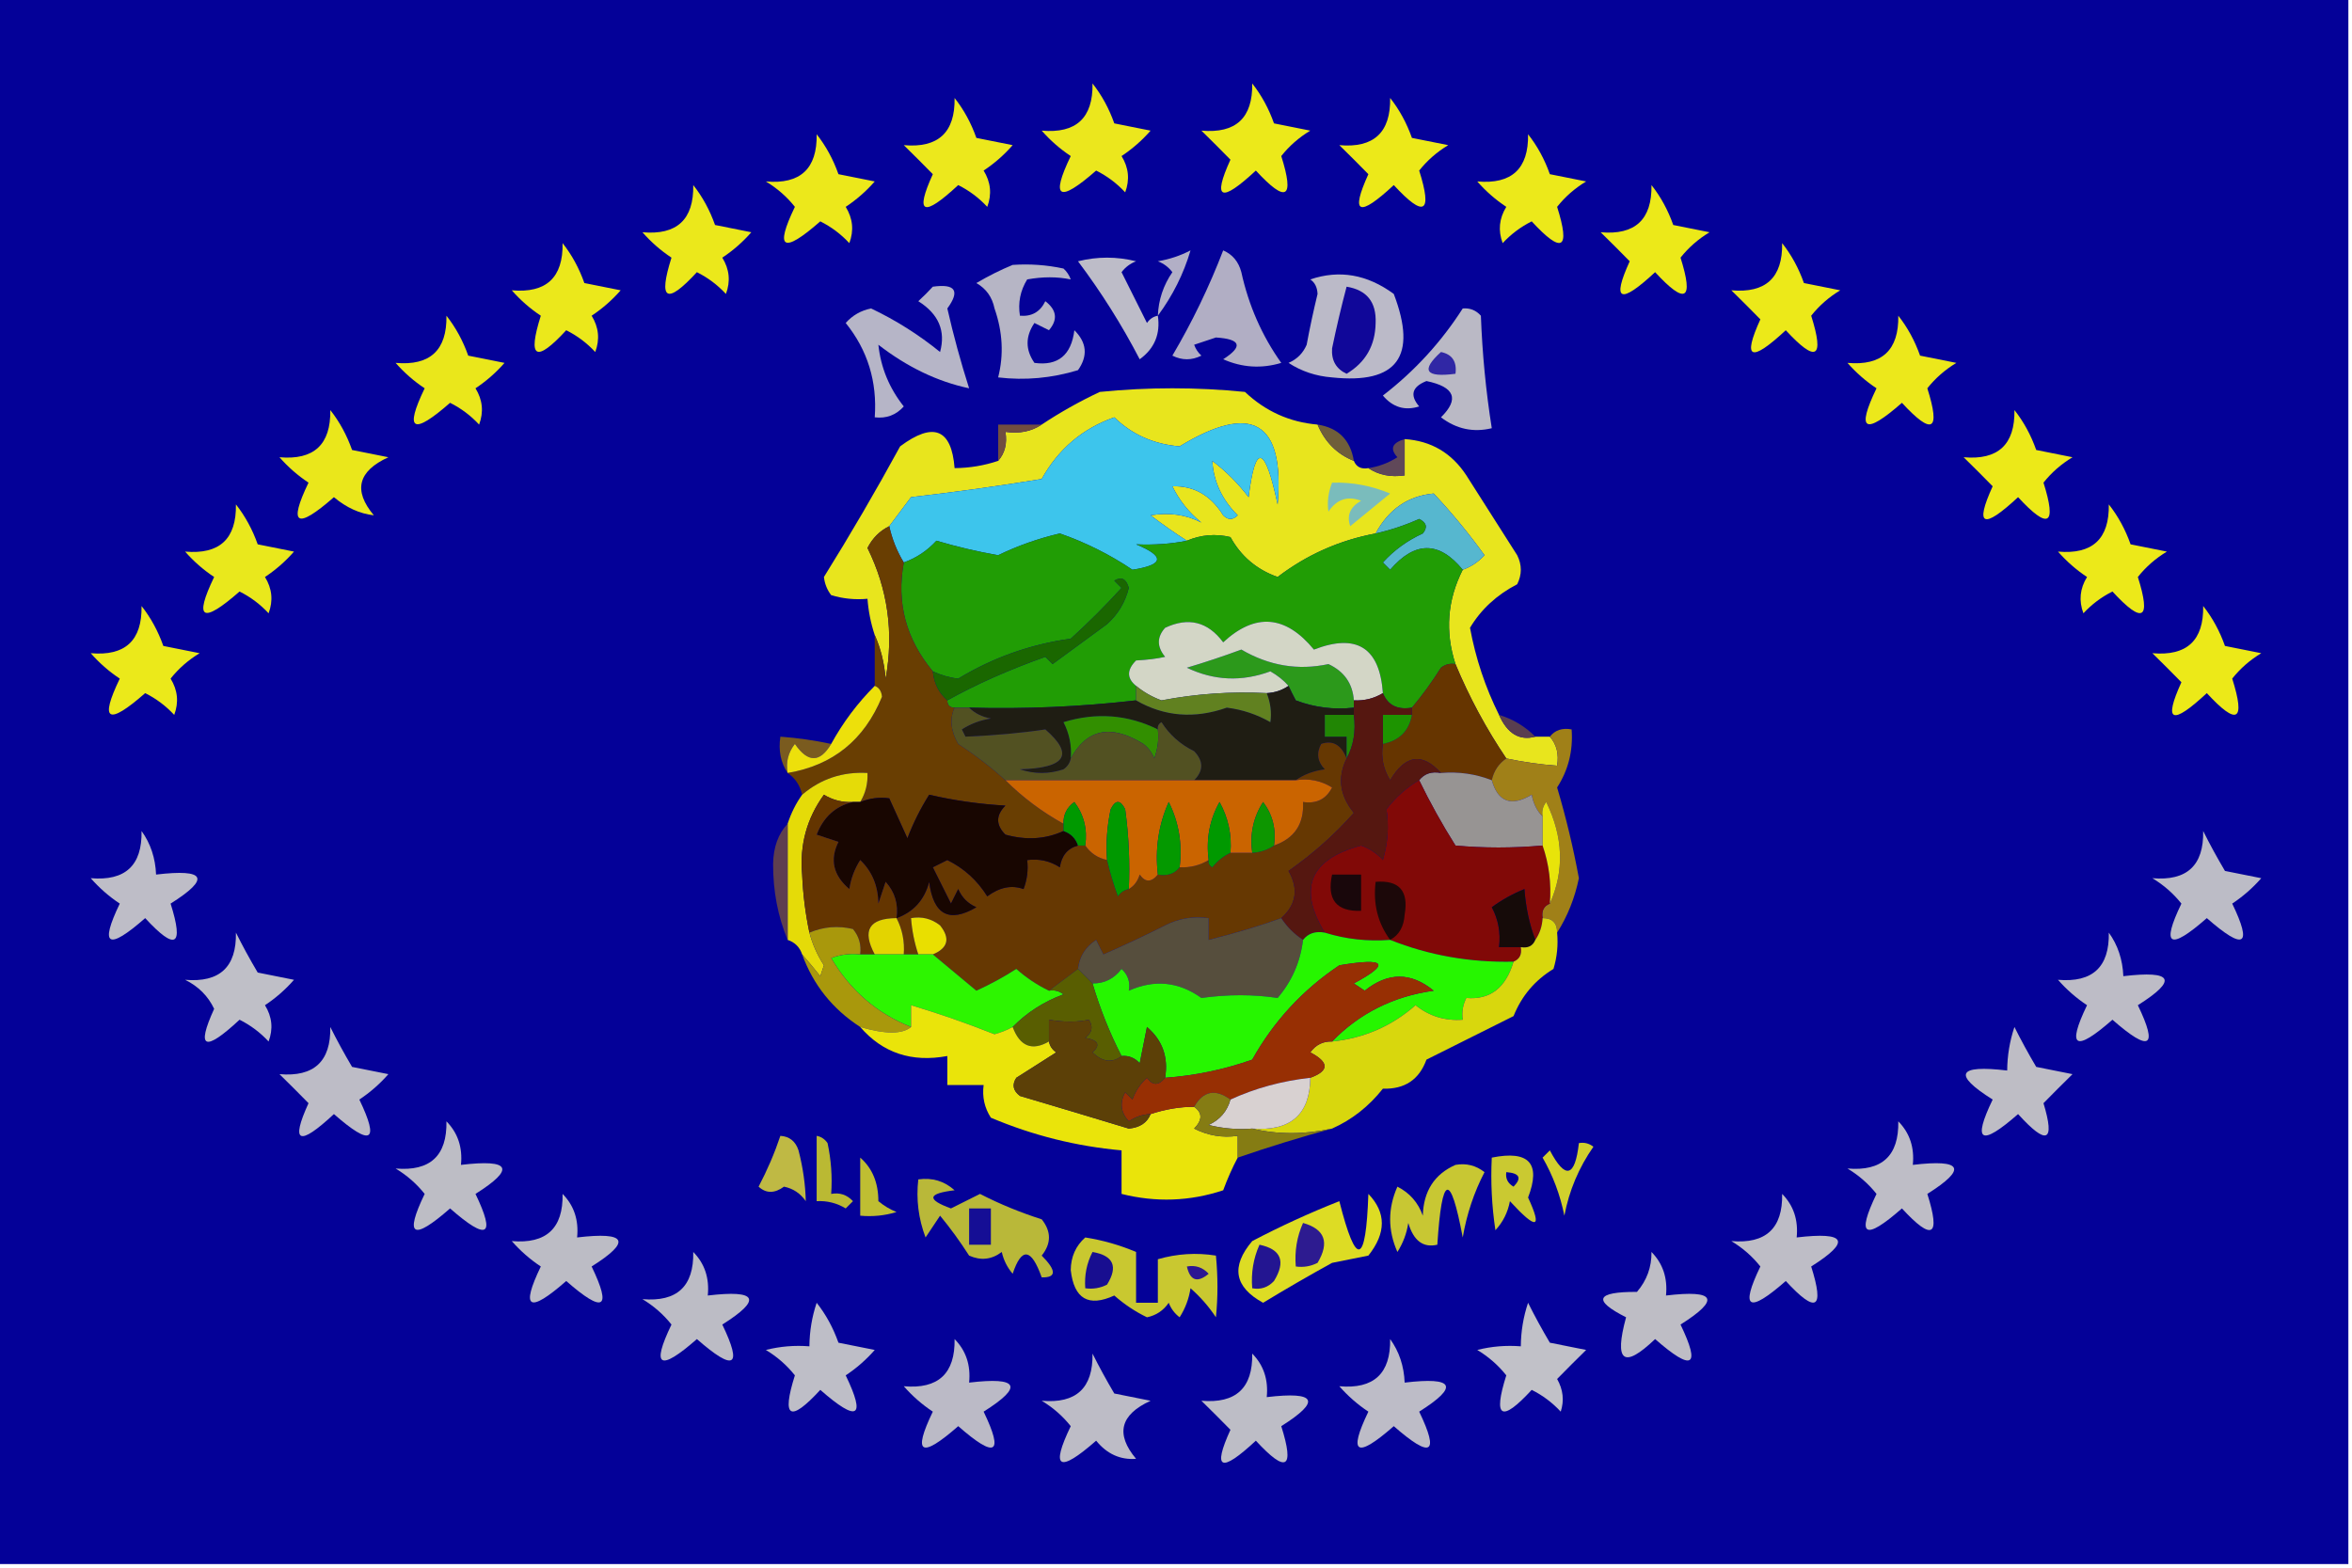 <?xml version="1.0" encoding="UTF-8"?>
<!DOCTYPE svg PUBLIC "-//W3C//DTD SVG 1.1//EN" "http://www.w3.org/Graphics/SVG/1.1/DTD/svg11.dtd">
<svg xmlns="http://www.w3.org/2000/svg" version="1.1" width="324px" height="216px" style="shape-rendering:geometricPrecision; text-rendering:geometricPrecision; image-rendering:optimizeQuality; fill-rule:evenodd; clip-rule:evenodd" xmlns:xlink="http://www.w3.org/1999/xlink">
<g><path style="opacity:1" fill="#040198" d="M -0.5,-0.5 C 107.5,-0.5 215.5,-0.5 323.5,-0.5C 323.5,71.5 323.5,143.5 323.5,215.5C 215.5,215.5 107.5,215.5 -0.5,215.5C -0.5,143.5 -0.5,71.5 -0.5,-0.5 Z"/></g>
<g><path style="opacity:1" fill="#ebe71d" d="M 150.5,11.5 C 151.771,13.109 152.771,14.942 153.5,17C 155.167,17.333 156.833,17.667 158.5,18C 157.315,19.353 155.981,20.52 154.5,21.5C 155.485,23.098 155.651,24.765 155,26.5C 153.846,25.257 152.512,24.257 151,23.5C 145.848,28.017 144.682,27.35 147.5,21.5C 146.019,20.52 144.685,19.353 143.5,18C 148.248,18.419 150.581,16.252 150.5,11.5 Z"/></g>
<g><path style="opacity:1" fill="#ece91a" d="M 172.5,11.5 C 173.771,13.109 174.771,14.942 175.5,17C 177.167,17.333 178.833,17.667 180.5,18C 178.939,18.941 177.605,20.108 176.5,21.5C 178.359,27.387 177.192,28.054 173,23.5C 168.16,28.002 166.994,27.502 169.5,22C 168.201,20.674 166.868,19.34 165.5,18C 170.248,18.419 172.581,16.252 172.5,11.5 Z"/></g>
<g><path style="opacity:1" fill="#ece81c" d="M 131.5,13.5 C 132.771,15.109 133.771,16.942 134.5,19C 136.167,19.333 137.833,19.667 139.5,20C 138.315,21.353 136.981,22.52 135.5,23.5C 136.485,25.098 136.651,26.765 136,28.5C 134.846,27.257 133.512,26.257 132,25.5C 127.16,30.002 125.994,29.502 128.5,24C 127.201,22.674 125.868,21.34 124.5,20C 129.248,20.419 131.581,18.252 131.5,13.5 Z"/></g>
<g><path style="opacity:1" fill="#ece919" d="M 191.5,13.5 C 192.771,15.109 193.771,16.942 194.5,19C 196.167,19.333 197.833,19.667 199.5,20C 197.939,20.941 196.605,22.108 195.5,23.5C 197.359,29.387 196.192,30.054 192,25.5C 187.16,30.002 185.994,29.502 188.5,24C 187.201,22.674 185.868,21.34 184.5,20C 189.248,20.419 191.581,18.252 191.5,13.5 Z"/></g>
<g><path style="opacity:1" fill="#ece81b" d="M 112.5,18.5 C 113.771,20.109 114.771,21.942 115.5,24C 117.167,24.333 118.833,24.667 120.5,25C 119.315,26.353 117.981,27.52 116.5,28.5C 117.485,30.098 117.651,31.765 117,33.5C 115.846,32.257 114.512,31.257 113,30.5C 107.848,35.017 106.682,34.35 109.5,28.5C 108.395,27.108 107.061,25.941 105.5,25C 110.248,25.419 112.581,23.252 112.5,18.5 Z"/></g>
<g><path style="opacity:1" fill="#ece91a" d="M 210.5,18.5 C 211.771,20.109 212.771,21.942 213.5,24C 215.167,24.333 216.833,24.667 218.5,25C 216.939,25.941 215.605,27.108 214.5,28.5C 216.359,34.387 215.192,35.054 211,30.5C 209.488,31.257 208.154,32.257 207,33.5C 206.349,31.765 206.515,30.098 207.5,28.5C 206.019,27.52 204.685,26.353 203.5,25C 208.248,25.419 210.581,23.252 210.5,18.5 Z"/></g>
<g><path style="opacity:1" fill="#ebe81b" d="M 95.5,25.5 C 96.771,27.109 97.771,28.942 98.5,31C 100.167,31.333 101.833,31.667 103.5,32C 102.315,33.353 100.981,34.52 99.5,35.5C 100.485,37.098 100.651,38.765 100,40.5C 98.846,39.257 97.512,38.257 96,37.5C 91.808,42.054 90.641,41.387 92.5,35.5C 91.019,34.52 89.685,33.353 88.5,32C 93.248,32.419 95.581,30.252 95.5,25.5 Z"/></g>
<g><path style="opacity:1" fill="#ece919" d="M 227.5,25.5 C 228.771,27.109 229.771,28.942 230.5,31C 232.167,31.333 233.833,31.667 235.5,32C 233.939,32.941 232.605,34.108 231.5,35.5C 233.359,41.387 232.192,42.054 228,37.5C 223.16,42.002 221.994,41.502 224.5,36C 223.201,34.674 221.868,33.34 220.5,32C 225.248,32.419 227.581,30.252 227.5,25.5 Z"/></g>
<g><path style="opacity:1" fill="#ebe81b" d="M 77.5,33.5 C 78.771,35.109 79.771,36.942 80.5,39C 82.167,39.333 83.833,39.667 85.5,40C 84.315,41.353 82.981,42.52 81.5,43.5C 82.485,45.098 82.651,46.765 82,48.5C 80.846,47.257 79.512,46.257 78,45.5C 73.808,50.054 72.641,49.387 74.5,43.5C 73.019,42.52 71.685,41.353 70.5,40C 75.248,40.419 77.581,38.252 77.5,33.5 Z"/></g>
<g><path style="opacity:1" fill="#ece919" d="M 245.5,33.5 C 246.771,35.109 247.771,36.942 248.5,39C 250.167,39.333 251.833,39.667 253.5,40C 251.939,40.941 250.605,42.108 249.5,43.5C 251.359,49.387 250.192,50.054 246,45.5C 241.16,50.002 239.994,49.502 242.5,44C 241.201,42.674 239.868,41.34 238.5,40C 243.248,40.419 245.581,38.252 245.5,33.5 Z"/></g>
<g><path style="opacity:1" fill="#bdbcc8" d="M 159.5,43.5 C 159.872,46.022 159.039,48.022 157,49.5C 154.532,44.752 151.699,40.252 148.5,36C 151.167,35.333 153.833,35.333 156.5,36C 155.692,36.308 155.025,36.808 154.5,37.5C 155.667,39.833 156.833,42.167 158,44.5C 158.383,43.944 158.883,43.611 159.5,43.5 Z"/></g>
<g><path style="opacity:1" fill="#b2afc6" d="M 159.5,43.5 C 159.586,41.323 160.253,39.323 161.5,37.5C 160.975,36.808 160.308,36.308 159.5,36C 161.101,35.727 162.601,35.227 164,34.5C 163.054,37.725 161.554,40.725 159.5,43.5 Z"/></g>
<g><path style="opacity:1" fill="#b1aec4" d="M 168.5,34.5 C 169.79,35.058 170.623,36.058 171,37.5C 172.014,42.108 173.848,46.274 176.5,50C 173.773,50.818 171.106,50.652 168.5,49.5C 171.276,47.721 170.943,46.721 167.5,46.5C 166.5,46.833 165.5,47.167 164.5,47.5C 164.709,48.086 165.043,48.586 165.5,49C 164.167,49.667 162.833,49.667 161.5,49C 164.229,44.374 166.563,39.541 168.5,34.5 Z"/></g>
<g><path style="opacity:1" fill="#b6b5c5" d="M 139.5,36.5 C 141.857,36.337 144.19,36.503 146.5,37C 146.957,37.414 147.291,37.914 147.5,38.5C 145.641,38.112 143.641,38.112 141.5,38.5C 140.548,40.045 140.215,41.712 140.5,43.5C 142.124,43.64 143.29,42.973 144,41.5C 145.578,42.711 145.745,44.045 144.5,45.5C 143.833,45.167 143.167,44.833 142.5,44.5C 141.24,46.353 141.24,48.186 142.5,50C 145.74,50.442 147.573,48.942 148,45.5C 149.718,47.202 149.885,49.035 148.5,51C 144.878,52.106 141.211,52.439 137.5,52C 138.293,48.889 138.126,45.723 137,42.5C 136.682,40.939 135.849,39.772 134.5,39C 136.175,38.015 137.842,37.181 139.5,36.5 Z"/></g>
<g><path style="opacity:1" fill="#bbbac8" d="M 180.5,38.5 C 184.506,37.14 188.34,37.807 192,40.5C 195.293,49.117 192.459,52.95 183.5,52C 181.285,51.83 179.285,51.163 177.5,50C 178.667,49.5 179.5,48.667 180,47.5C 180.436,45.153 180.936,42.819 181.5,40.5C 181.457,39.584 181.124,38.917 180.5,38.5 Z"/></g>
<g><path style="opacity:1" fill="#100799" d="M 185.5,39.5 C 188.286,39.956 189.619,41.623 189.5,44.5C 189.452,47.598 188.119,49.932 185.5,51.5C 184.054,50.829 183.388,49.662 183.5,48C 184.093,45.13 184.759,42.297 185.5,39.5 Z"/></g>
<g><path style="opacity:1" fill="#bab9c5" d="M 201.5,42.5 C 202.496,42.414 203.329,42.748 204,43.5C 204.193,48.75 204.693,53.917 205.5,59C 202.955,59.615 200.622,59.115 198.5,57.5C 201.063,54.974 200.397,53.307 196.5,52.5C 194.512,53.289 194.179,54.456 195.5,56C 193.536,56.624 191.869,56.124 190.5,54.5C 194.869,51.131 198.536,47.131 201.5,42.5 Z"/></g>
<g><path style="opacity:1" fill="#b6b5c7" d="M 128.5,39.5 C 131.613,39.065 132.279,40.065 130.5,42.5C 131.346,46.216 132.346,49.883 133.5,53.5C 129.153,52.583 124.986,50.583 121,47.5C 121.332,50.64 122.498,53.474 124.5,56C 123.437,57.188 122.103,57.688 120.5,57.5C 120.856,52.579 119.523,48.246 116.5,44.5C 117.438,43.447 118.605,42.78 120,42.5C 123.403,44.119 126.57,46.119 129.5,48.5C 130.297,45.59 129.297,43.257 126.5,41.5C 127.243,40.818 127.909,40.151 128.5,39.5 Z"/></g>
<g><path style="opacity:1" fill="#eae71b" d="M 61.5,43.5 C 62.771,45.109 63.771,46.942 64.5,49C 66.167,49.333 67.833,49.667 69.5,50C 68.315,51.353 66.981,52.52 65.5,53.5C 66.485,55.098 66.651,56.765 66,58.5C 64.846,57.257 63.512,56.257 62,55.5C 56.849,60.017 55.682,59.35 58.5,53.5C 57.019,52.52 55.685,51.353 54.5,50C 59.248,50.419 61.581,48.252 61.5,43.5 Z"/></g>
<g><path style="opacity:1" fill="#ece81b" d="M 261.5,43.5 C 262.771,45.109 263.771,46.942 264.5,49C 266.167,49.333 267.833,49.667 269.5,50C 267.939,50.941 266.605,52.108 265.5,53.5C 267.359,59.387 266.192,60.054 262,55.5C 256.848,60.017 255.682,59.35 258.5,53.5C 257.019,52.52 255.685,51.353 254.5,50C 259.248,50.419 261.581,48.252 261.5,43.5 Z"/></g>
<g><path style="opacity:1" fill="#3027a5" d="M 198.5,48.5 C 200.048,48.821 200.715,49.821 200.5,51.5C 196.36,52.044 195.693,51.044 198.5,48.5 Z"/></g>
<g><path style="opacity:1" fill="#e8e51d" d="M 181.5,58.5 C 182.517,60.911 184.184,62.578 186.5,63.5C 186.842,64.338 187.508,64.672 188.5,64.5C 189.919,65.451 191.585,65.784 193.5,65.5C 193.5,63.833 193.5,62.167 193.5,60.5C 197.138,60.738 199.971,62.404 202,65.5C 204.333,69.167 206.667,72.833 209,76.5C 209.667,77.833 209.667,79.167 209,80.5C 206.188,81.957 204.022,83.957 202.5,86.5C 203.279,90.715 204.612,94.715 206.5,98.5C 207.648,101.087 209.315,102.087 211.5,101.5C 212.167,101.5 212.833,101.5 213.5,101.5C 214.434,102.568 214.768,103.901 214.5,105.5C 212.139,105.326 209.806,104.993 207.5,104.5C 204.736,100.402 202.403,96.068 200.5,91.5C 199.045,87.021 199.378,82.688 201.5,78.5C 202.643,78.092 203.643,77.425 204.5,76.5C 202.356,73.521 200.022,70.688 197.5,68C 193.978,68.32 191.311,70.153 189.5,73.5C 184.497,74.442 179.997,76.442 176,79.5C 173.122,78.482 170.955,76.648 169.5,74C 167.455,73.51 165.455,73.677 163.5,74.5C 161.849,73.453 160.183,72.286 158.5,71C 161.073,70.572 163.406,70.906 165.5,72C 163.787,70.622 162.453,68.955 161.5,67C 164.462,66.91 166.796,68.243 168.5,71C 169.167,71.667 169.833,71.667 170.5,71C 168.339,68.851 167.172,66.351 167,63.5C 168.886,64.93 170.553,66.597 172,68.5C 172.925,60.977 174.258,61.311 176,69.5C 176.982,58.085 172.482,55.418 162.5,61.5C 158.945,61.209 155.945,59.876 153.5,57.5C 149.116,59.047 145.782,61.881 143.5,66C 137.53,66.975 131.53,67.808 125.5,68.5C 124.476,69.852 123.476,71.185 122.5,72.5C 121.188,73.145 120.188,74.145 119.5,75.5C 122.31,81.197 123.143,87.197 122,93.5C 121.809,91.292 121.309,89.292 120.5,87.5C 119.962,85.883 119.629,84.216 119.5,82.5C 117.801,82.66 116.134,82.493 114.5,82C 113.941,81.275 113.608,80.442 113.5,79.5C 117.13,73.673 120.63,67.673 124,61.5C 128.579,58.086 131.079,59.086 131.5,64.5C 133.565,64.483 135.565,64.15 137.5,63.5C 138.434,62.432 138.768,61.099 138.5,59.5C 140.415,59.785 142.081,59.451 143.5,58.5C 146.025,56.823 148.691,55.323 151.5,54C 158.167,53.333 164.833,53.333 171.5,54C 174.329,56.672 177.662,58.172 181.5,58.5 Z"/></g>
<g><path style="opacity:1" fill="#eae71b" d="M 45.5,56.5 C 46.771,58.109 47.771,59.942 48.5,62C 50.167,62.333 51.833,62.667 53.5,63C 49.303,64.919 48.636,67.585 51.5,71C 49.544,70.778 47.71,69.945 46,68.5C 40.849,73.017 39.682,72.35 42.5,66.5C 41.019,65.52 39.685,64.353 38.5,63C 43.248,63.419 45.581,61.252 45.5,56.5 Z"/></g>
<g><path style="opacity:1" fill="#ece918" d="M 277.5,56.5 C 278.771,58.109 279.771,59.942 280.5,62C 282.167,62.333 283.833,62.667 285.5,63C 283.939,63.941 282.605,65.108 281.5,66.5C 283.359,72.387 282.192,73.054 278,68.5C 273.16,73.002 271.994,72.502 274.5,67C 273.201,65.674 271.868,64.34 270.5,63C 275.248,63.419 277.581,61.252 277.5,56.5 Z"/></g>
<g><path style="opacity:1" fill="#3dc5ec" d="M 163.5,74.5 C 161.362,74.938 159.028,75.105 156.5,75C 160.517,76.661 160.35,77.828 156,78.5C 152.903,76.414 149.57,74.747 146,73.5C 143.039,74.19 140.206,75.19 137.5,76.5C 134.593,75.99 131.759,75.323 129,74.5C 127.729,75.882 126.229,76.882 124.5,77.5C 123.559,75.951 122.893,74.284 122.5,72.5C 123.476,71.185 124.476,69.852 125.5,68.5C 131.53,67.808 137.53,66.975 143.5,66C 145.782,61.881 149.116,59.047 153.5,57.5C 155.945,59.876 158.945,61.209 162.5,61.5C 172.482,55.418 176.982,58.085 176,69.5C 174.258,61.311 172.925,60.977 172,68.5C 170.553,66.597 168.886,64.93 167,63.5C 167.172,66.351 168.339,68.851 170.5,71C 169.833,71.667 169.167,71.667 168.5,71C 166.796,68.243 164.462,66.91 161.5,67C 162.453,68.955 163.787,70.622 165.5,72C 163.406,70.906 161.073,70.572 158.5,71C 160.183,72.286 161.849,73.453 163.5,74.5 Z"/></g>
<g><path style="opacity:1" fill="#6f5e3a" d="M 181.5,58.5 C 184.352,58.936 186.019,60.603 186.5,63.5C 184.184,62.578 182.517,60.911 181.5,58.5 Z"/></g>
<g><path style="opacity:1" fill="#714e40" d="M 143.5,58.5 C 142.081,59.451 140.415,59.785 138.5,59.5C 138.768,61.099 138.434,62.432 137.5,63.5C 137.5,61.833 137.5,60.167 137.5,58.5C 139.5,58.5 141.5,58.5 143.5,58.5 Z"/></g>
<g><path style="opacity:1" fill="#604859" d="M 193.5,60.5 C 193.5,62.167 193.5,63.833 193.5,65.5C 191.585,65.784 189.919,65.451 188.5,64.5C 189.922,64.291 191.255,63.791 192.5,63C 191.434,61.841 191.767,61.008 193.5,60.5 Z"/></g>
<g><path style="opacity:1" fill="#56b7cf" d="M 201.5,78.5 C 198.25,74.533 194.916,74.533 191.5,78.5C 191.167,78.167 190.833,77.833 190.5,77.5C 192.029,75.812 193.863,74.479 196,73.5C 196.688,72.668 196.521,72.002 195.5,71.5C 193.55,72.372 191.55,73.039 189.5,73.5C 191.311,70.153 193.978,68.32 197.5,68C 200.022,70.688 202.356,73.521 204.5,76.5C 203.643,77.425 202.643,78.092 201.5,78.5 Z"/></g>
<g><path style="opacity:1" fill="#e9e81c" d="M 32.5,69.5 C 33.771,71.109 34.771,72.942 35.5,75C 37.167,75.333 38.833,75.667 40.5,76C 39.315,77.353 37.981,78.52 36.5,79.5C 37.485,81.098 37.651,82.765 37,84.5C 35.846,83.257 34.512,82.257 33,81.5C 27.849,86.017 26.682,85.35 29.5,79.5C 28.019,78.52 26.685,77.353 25.5,76C 30.248,76.419 32.581,74.252 32.5,69.5 Z"/></g>
<g><path style="opacity:1" fill="#7abcbc" d="M 183.5,66.5 C 186.271,66.421 188.937,66.921 191.5,68C 189.667,69.5 187.833,71 186,72.5C 185.493,71.004 185.993,69.837 187.5,69C 185.633,68.289 184.133,68.789 183,70.5C 182.805,69.181 182.972,67.847 183.5,66.5 Z"/></g>
<g><path style="opacity:1" fill="#ece919" d="M 290.5,69.5 C 291.771,71.109 292.771,72.942 293.5,75C 295.167,75.333 296.833,75.667 298.5,76C 296.939,76.941 295.605,78.108 294.5,79.5C 296.359,85.387 295.192,86.054 291,81.5C 289.488,82.257 288.154,83.257 287,84.5C 286.349,82.765 286.515,81.098 287.5,79.5C 286.019,78.52 284.685,77.353 283.5,76C 288.248,76.419 290.581,74.252 290.5,69.5 Z"/></g>
<g><path style="opacity:1" fill="#219d05" d="M 201.5,78.5 C 199.378,82.688 199.045,87.021 200.5,91.5C 199.761,91.369 199.094,91.536 198.5,92C 197.251,93.98 195.918,95.813 194.5,97.5C 192.517,97.843 191.183,97.177 190.5,95.5C 190.061,89.228 186.894,87.228 181,89.5C 177.089,84.743 172.922,84.41 168.5,88.5C 166.382,85.653 163.716,84.987 160.5,86.5C 159.355,87.776 159.355,89.109 160.5,90.5C 159.418,90.749 158.085,90.915 156.5,91C 155.209,92.292 155.209,93.458 156.5,94.5C 156.5,95.167 156.5,95.833 156.5,96.5C 148.798,97.381 141.131,97.714 133.5,97.5C 132.833,97.5 132.167,97.5 131.5,97.5C 130.833,97.5 130.5,97.167 130.5,96.5C 134.442,94.3 138.942,92.3 144,90.5C 144.333,90.833 144.667,91.167 145,91.5C 147.5,89.667 150,87.833 152.5,86C 154.01,84.649 155.01,82.982 155.5,81C 155.15,79.743 154.483,79.409 153.5,80C 153.833,80.333 154.167,80.667 154.5,81C 152.33,83.396 149.997,85.73 147.5,88C 141.947,88.769 136.78,90.603 132,93.5C 130.855,93.381 129.688,93.048 128.5,92.5C 124.804,88.045 123.471,83.045 124.5,77.5C 126.229,76.882 127.729,75.882 129,74.5C 131.759,75.323 134.593,75.99 137.5,76.5C 140.206,75.19 143.039,74.19 146,73.5C 149.57,74.747 152.903,76.414 156,78.5C 160.35,77.828 160.517,76.661 156.5,75C 159.028,75.105 161.362,74.938 163.5,74.5C 165.455,73.677 167.455,73.51 169.5,74C 170.955,76.648 173.122,78.482 176,79.5C 179.997,76.442 184.497,74.442 189.5,73.5C 191.55,73.039 193.55,72.372 195.5,71.5C 196.521,72.002 196.688,72.668 196,73.5C 193.863,74.479 192.029,75.812 190.5,77.5C 190.833,77.833 191.167,78.167 191.5,78.5C 194.916,74.533 198.25,74.533 201.5,78.5 Z"/></g>
<g><path style="opacity:1" fill="#ebe91a" d="M 19.5,83.5 C 20.771,85.109 21.771,86.942 22.5,89C 24.167,89.333 25.833,89.667 27.5,90C 25.939,90.941 24.605,92.108 23.5,93.5C 24.485,95.098 24.651,96.765 24,98.5C 22.846,97.257 21.512,96.257 20,95.5C 14.848,100.017 13.682,99.35 16.5,93.5C 15.019,92.52 13.685,91.353 12.5,90C 17.248,90.419 19.581,88.252 19.5,83.5 Z"/></g>
<g><path style="opacity:1" fill="#693e02" d="M 122.5,72.5 C 122.893,74.284 123.559,75.951 124.5,77.5C 123.471,83.045 124.804,88.045 128.5,92.5C 128.66,94.153 129.326,95.486 130.5,96.5C 130.5,97.167 130.833,97.5 131.5,97.5C 130.797,99.034 130.964,100.701 132,102.5C 134.371,104.054 136.537,105.721 138.5,107.5C 140.86,109.853 143.527,111.853 146.5,113.5C 146.5,113.833 146.5,114.167 146.5,114.5C 144.034,115.634 141.367,115.801 138.5,115C 137.167,113.667 137.167,112.333 138.5,111C 134.911,110.793 131.411,110.293 128,109.5C 126.815,111.377 125.815,113.377 125,115.5C 124.163,113.649 123.329,111.816 122.5,110C 121.181,109.805 119.847,109.972 118.5,110.5C 119.234,109.292 119.567,107.959 119.5,106.5C 116.065,106.312 113.065,107.312 110.5,109.5C 110.218,108.222 109.551,107.222 108.5,106.5C 114.718,105.459 119.051,101.959 121.5,96C 121.43,95.235 121.097,94.735 120.5,94.5C 120.5,92.167 120.5,89.833 120.5,87.5C 121.309,89.292 121.809,91.292 122,93.5C 123.143,87.197 122.31,81.197 119.5,75.5C 120.188,74.145 121.188,73.145 122.5,72.5 Z"/></g>
<g><path style="opacity:1" fill="#ece918" d="M 303.5,83.5 C 304.771,85.109 305.771,86.942 306.5,89C 308.167,89.333 309.833,89.667 311.5,90C 309.939,90.941 308.605,92.108 307.5,93.5C 309.359,99.387 308.192,100.054 304,95.5C 299.16,100.002 297.994,99.502 300.5,94C 299.201,92.674 297.868,91.34 296.5,90C 301.248,90.419 303.581,88.252 303.5,83.5 Z"/></g>
<g><path style="opacity:1" fill="#1a6700" d="M 130.5,96.5 C 129.326,95.486 128.66,94.153 128.5,92.5C 129.688,93.048 130.855,93.381 132,93.5C 136.78,90.603 141.947,88.769 147.5,88C 149.997,85.73 152.33,83.396 154.5,81C 154.167,80.667 153.833,80.333 153.5,80C 154.483,79.409 155.15,79.743 155.5,81C 155.01,82.982 154.01,84.649 152.5,86C 150,87.833 147.5,89.667 145,91.5C 144.667,91.167 144.333,90.833 144,90.5C 138.942,92.3 134.442,94.3 130.5,96.5 Z"/></g>
<g><path style="opacity:1" fill="#663500" d="M 200.5,91.5 C 202.403,96.068 204.736,100.402 207.5,104.5C 206.449,105.222 205.782,106.222 205.5,107.5C 203.283,106.631 200.95,106.298 198.5,106.5C 195.924,103.648 193.591,103.981 191.5,107.5C 190.548,105.955 190.215,104.288 190.5,102.5C 192.773,102.043 194.106,100.71 194.5,98.5C 194.5,98.167 194.5,97.833 194.5,97.5C 195.918,95.813 197.251,93.98 198.5,92C 199.094,91.536 199.761,91.369 200.5,91.5 Z"/></g>
<g><path style="opacity:1" fill="#2c991b" d="M 186.5,96.5 C 186.5,96.833 186.5,97.167 186.5,97.5C 183.753,97.813 181.086,97.48 178.5,96.5C 178.137,95.817 177.804,95.15 177.5,94.5C 176.828,93.733 175.995,93.066 175,92.5C 171.062,93.954 167.229,93.788 163.5,92C 166.053,91.239 168.553,90.406 171,89.5C 174.824,91.734 178.824,92.401 183,91.5C 185.172,92.509 186.338,94.176 186.5,96.5 Z"/></g>
<g><path style="opacity:1" fill="#d3d6c6" d="M 190.5,95.5 C 189.292,96.234 187.959,96.567 186.5,96.5C 186.338,94.176 185.172,92.509 183,91.5C 178.824,92.401 174.824,91.734 171,89.5C 168.553,90.406 166.053,91.239 163.5,92C 167.229,93.788 171.062,93.954 175,92.5C 175.995,93.066 176.828,93.733 177.5,94.5C 176.609,95.11 175.609,95.443 174.5,95.5C 169.615,95.248 164.781,95.581 160,96.5C 158.697,96.022 157.531,95.355 156.5,94.5C 155.209,93.458 155.209,92.292 156.5,91C 158.085,90.915 159.418,90.749 160.5,90.5C 159.355,89.109 159.355,87.776 160.5,86.5C 163.716,84.987 166.382,85.653 168.5,88.5C 172.922,84.41 177.089,84.743 181,89.5C 186.894,87.228 190.061,89.228 190.5,95.5 Z"/></g>
<g><path style="opacity:1" fill="#1f1d13" d="M 177.5,94.5 C 177.804,95.15 178.137,95.817 178.5,96.5C 181.086,97.48 183.753,97.813 186.5,97.5C 186.5,97.833 186.5,98.167 186.5,98.5C 185.167,98.5 183.833,98.5 182.5,98.5C 182.5,99.5 182.5,100.5 182.5,101.5C 183.5,101.5 184.5,101.5 185.5,101.5C 185.5,102.5 185.5,103.5 185.5,104.5C 184.763,102.618 183.596,101.952 182,102.5C 181.316,103.784 181.483,104.951 182.5,106C 180.942,106.21 179.609,106.71 178.5,107.5C 173.833,107.5 169.167,107.5 164.5,107.5C 165.807,106.198 165.807,104.865 164.5,103.5C 162.61,102.576 161.11,101.243 160,99.5C 159.601,99.728 159.435,100.062 159.5,100.5C 155.36,98.45 151.027,98.117 146.5,99.5C 147.309,101.071 147.643,102.738 147.5,104.5C 147.389,105.117 147.056,105.617 146.5,106C 144.5,106.667 142.5,106.667 140.5,106C 146.832,105.814 147.999,103.981 144,100.5C 140.782,100.987 137.115,101.32 133,101.5C 132.833,101.167 132.667,100.833 132.5,100.5C 133.729,99.719 135.062,99.219 136.5,99C 135.263,98.768 134.263,98.268 133.5,97.5C 141.131,97.714 148.798,97.381 156.5,96.5C 160.383,98.738 164.55,99.072 169,97.5C 171.151,97.772 173.151,98.439 175,99.5C 175.195,98.181 175.028,96.847 174.5,95.5C 175.609,95.443 176.609,95.11 177.5,94.5 Z"/></g>
<g><path style="opacity:1" fill="#618120" d="M 156.5,94.5 C 157.531,95.355 158.697,96.022 160,96.5C 164.781,95.581 169.615,95.248 174.5,95.5C 175.028,96.847 175.195,98.181 175,99.5C 173.151,98.439 171.151,97.772 169,97.5C 164.55,99.072 160.383,98.738 156.5,96.5C 156.5,95.833 156.5,95.167 156.5,94.5 Z"/></g>
<g><path style="opacity:1" fill="#328f00" d="M 159.5,100.5 C 159.657,101.873 159.49,103.207 159,104.5C 158.692,103.692 158.192,103.025 157.5,102.5C 153.065,99.751 149.732,100.417 147.5,104.5C 147.643,102.738 147.309,101.071 146.5,99.5C 151.027,98.117 155.36,98.45 159.5,100.5 Z"/></g>
<g><path style="opacity:1" fill="#218604" d="M 186.5,98.5 C 186.795,100.735 186.461,102.735 185.5,104.5C 185.5,103.5 185.5,102.5 185.5,101.5C 184.5,101.5 183.5,101.5 182.5,101.5C 182.5,100.5 182.5,99.5 182.5,98.5C 183.833,98.5 185.167,98.5 186.5,98.5 Z"/></g>
<g><path style="opacity:1" fill="#1d9400" d="M 194.5,98.5 C 194.106,100.71 192.773,102.043 190.5,102.5C 190.5,101.167 190.5,99.833 190.5,98.5C 191.833,98.5 193.167,98.5 194.5,98.5 Z"/></g>
<g><path style="opacity:1" fill="#593e50" d="M 206.5,98.5 C 208.411,99.075 210.078,100.075 211.5,101.5C 209.315,102.087 207.648,101.087 206.5,98.5 Z"/></g>
<g><path style="opacity:1" fill="#7a5b1f" d="M 114.5,102.5 C 112.955,105.109 111.288,105.109 109.5,102.5C 108.571,103.689 108.238,105.022 108.5,106.5C 107.549,105.081 107.216,103.415 107.5,101.5C 109.861,101.674 112.194,102.007 114.5,102.5 Z"/></g>
<g><path style="opacity:1" fill="#525122" d="M 131.5,97.5 C 132.167,97.5 132.833,97.5 133.5,97.5C 134.263,98.268 135.263,98.768 136.5,99C 135.062,99.219 133.729,99.719 132.5,100.5C 132.667,100.833 132.833,101.167 133,101.5C 137.115,101.32 140.782,100.987 144,100.5C 147.999,103.981 146.832,105.814 140.5,106C 142.5,106.667 144.5,106.667 146.5,106C 147.056,105.617 147.389,105.117 147.5,104.5C 149.732,100.417 153.065,99.751 157.5,102.5C 158.192,103.025 158.692,103.692 159,104.5C 159.49,103.207 159.657,101.873 159.5,100.5C 159.435,100.062 159.601,99.728 160,99.5C 161.11,101.243 162.61,102.576 164.5,103.5C 165.807,104.865 165.807,106.198 164.5,107.5C 155.833,107.5 147.167,107.5 138.5,107.5C 136.537,105.721 134.371,104.054 132,102.5C 130.964,100.701 130.797,99.034 131.5,97.5 Z"/></g>
<g><path style="opacity:1" fill="#ede00b" d="M 120.5,94.5 C 121.097,94.735 121.43,95.235 121.5,96C 119.051,101.959 114.718,105.459 108.5,106.5C 108.238,105.022 108.571,103.689 109.5,102.5C 111.288,105.109 112.955,105.109 114.5,102.5C 116.122,99.545 118.122,96.879 120.5,94.5 Z"/></g>
<g><path style="opacity:1" fill="#a08018" d="M 213.5,101.5 C 214.209,100.596 215.209,100.263 216.5,100.5C 216.716,103.432 216.049,106.098 214.5,108.5C 215.732,112.649 216.732,116.816 217.5,121C 216.93,123.756 215.93,126.256 214.5,128.5C 214.5,127.167 213.833,126.5 212.5,126.5C 212.328,125.508 212.662,124.842 213.5,124.5C 215.522,119.987 215.355,115.32 213,110.5C 212.536,111.094 212.369,111.761 212.5,112.5C 211.732,111.737 211.232,110.737 211,109.5C 208.189,111.18 206.356,110.513 205.5,107.5C 205.782,106.222 206.449,105.222 207.5,104.5C 209.806,104.993 212.139,105.326 214.5,105.5C 214.768,103.901 214.434,102.568 213.5,101.5 Z"/></g>
<g><path style="opacity:1" fill="#663802" d="M 185.5,104.5 C 184.215,107.118 184.548,109.618 186.5,112C 183.823,115.009 180.823,117.676 177.5,120C 178.909,122.464 178.576,124.631 176.5,126.5C 173.722,127.515 170.388,128.515 166.5,129.5C 166.5,128.5 166.5,127.5 166.5,126.5C 164.396,126.201 162.396,126.534 160.5,127.5C 157.719,128.907 154.886,130.24 152,131.5C 151.667,130.833 151.333,130.167 151,129.5C 149.519,130.471 148.685,131.804 148.5,133.5C 147.167,134.5 145.833,135.5 144.5,136.5C 142.886,135.729 141.386,134.729 140,133.5C 138.263,134.62 136.429,135.62 134.5,136.5C 132.456,134.781 130.456,133.114 128.5,131.5C 130.599,130.63 130.932,129.297 129.5,127.5C 128.311,126.571 126.978,126.238 125.5,126.5C 125.629,128.216 125.962,129.883 126.5,131.5C 125.833,131.5 125.167,131.5 124.5,131.5C 124.634,129.708 124.301,128.042 123.5,126.5C 125.844,125.653 127.344,123.986 128,121.5C 128.582,126.039 130.749,127.206 134.5,125C 133.333,124.5 132.5,123.667 132,122.5C 131.667,123.167 131.333,123.833 131,124.5C 130.167,122.833 129.333,121.167 128.5,119.5C 129.167,119.167 129.833,118.833 130.5,118.5C 132.808,119.641 134.641,121.308 136,123.5C 137.705,122.237 139.372,121.903 141,122.5C 141.49,121.207 141.657,119.873 141.5,118.5C 143.144,118.286 144.644,118.62 146,119.5C 146.236,117.881 147.069,116.881 148.5,116.5C 148.833,116.5 149.167,116.5 149.5,116.5C 150.222,117.551 151.222,118.218 152.5,118.5C 152.892,120.179 153.392,121.846 154,123.5C 154.383,122.944 154.883,122.611 155.5,122.5C 156.222,122.082 156.722,121.416 157,120.5C 157.77,121.598 158.603,121.598 159.5,120.5C 160.791,120.737 161.791,120.404 162.5,119.5C 163.959,119.567 165.292,119.234 166.5,118.5C 166.435,118.938 166.601,119.272 167,119.5C 167.708,118.619 168.542,117.953 169.5,117.5C 170.5,117.5 171.5,117.5 172.5,117.5C 173.609,117.443 174.609,117.11 175.5,116.5C 178.325,115.522 179.658,113.522 179.5,110.5C 181.346,110.778 182.68,110.111 183.5,108.5C 181.955,107.548 180.288,107.215 178.5,107.5C 179.609,106.71 180.942,106.21 182.5,106C 181.483,104.951 181.316,103.784 182,102.5C 183.596,101.952 184.763,102.618 185.5,104.5 Z"/></g>
<g><path style="opacity:1" fill="#979493" d="M 198.5,106.5 C 200.95,106.298 203.283,106.631 205.5,107.5C 206.356,110.513 208.189,111.18 211,109.5C 211.232,110.737 211.732,111.737 212.5,112.5C 212.5,113.833 212.5,115.167 212.5,116.5C 208.401,116.858 204.401,116.858 200.5,116.5C 198.651,113.564 196.984,110.564 195.5,107.5C 196.209,106.596 197.209,106.263 198.5,106.5 Z"/></g>
<g><path style="opacity:1" fill="#ca6400" d="M 138.5,107.5 C 147.167,107.5 155.833,107.5 164.5,107.5C 169.167,107.5 173.833,107.5 178.5,107.5C 180.288,107.215 181.955,107.548 183.5,108.5C 182.68,110.111 181.346,110.778 179.5,110.5C 179.658,113.522 178.325,115.522 175.5,116.5C 175.819,114.25 175.319,112.25 174,110.5C 172.648,112.594 172.148,114.927 172.5,117.5C 171.5,117.5 170.5,117.5 169.5,117.5C 169.702,115.011 169.202,112.677 168,110.5C 166.625,112.937 166.125,115.603 166.5,118.5C 165.292,119.234 163.959,119.567 162.5,119.5C 162.892,116.278 162.392,113.278 161,110.5C 159.595,113.619 159.095,116.952 159.5,120.5C 158.603,121.598 157.77,121.598 157,120.5C 156.722,121.416 156.222,122.082 155.5,122.5C 155.665,118.818 155.499,115.152 155,111.5C 154.333,110.167 153.667,110.167 153,111.5C 152.503,113.81 152.337,116.143 152.5,118.5C 151.222,118.218 150.222,117.551 149.5,116.5C 149.819,114.25 149.319,112.25 148,110.5C 146.961,111.244 146.461,112.244 146.5,113.5C 143.527,111.853 140.86,109.853 138.5,107.5 Z"/></g>
<g><path style="opacity:1" fill="#810907" d="M 195.5,107.5 C 196.984,110.564 198.651,113.564 200.5,116.5C 204.401,116.858 208.401,116.858 212.5,116.5C 213.388,119.054 213.721,121.721 213.5,124.5C 212.662,124.842 212.328,125.508 212.5,126.5C 212.443,127.609 212.11,128.609 211.5,129.5C 210.686,127.369 210.186,125.036 210,122.5C 208.391,123.147 206.891,123.98 205.5,125C 206.406,126.699 206.739,128.533 206.5,130.5C 207.5,130.5 208.5,130.5 209.5,130.5C 209.672,131.492 209.338,132.158 208.5,132.5C 202.511,132.633 196.844,131.633 191.5,129.5C 188.391,129.736 185.391,129.403 182.5,128.5C 178.77,122.4 180.437,118.4 187.5,116.5C 188.672,116.919 189.672,117.585 190.5,118.5C 191.185,116.219 191.351,113.886 191,111.5C 192.307,109.808 193.807,108.475 195.5,107.5 Z"/></g>
<g><path style="opacity:1" fill="#e5db08" d="M 118.5,110.5 C 118.167,110.5 117.833,110.5 117.5,110.5C 116.07,110.579 114.736,110.246 113.5,109.5C 111.139,112.753 110.139,116.42 110.5,120.5C 110.614,123.217 110.948,125.884 111.5,128.5C 111.92,130.094 112.586,131.594 113.5,133C 113.333,133.5 113.167,134 113,134.5C 112.148,133.429 111.315,132.429 110.5,131.5C 110.167,130.5 109.5,129.833 108.5,129.5C 108.5,124.167 108.5,118.833 108.5,113.5C 108.989,112.005 109.655,110.671 110.5,109.5C 113.065,107.312 116.065,106.312 119.5,106.5C 119.567,107.959 119.234,109.292 118.5,110.5 Z"/></g>
<g><path style="opacity:1" fill="#180601" d="M 146.5,114.5 C 147.5,114.833 148.167,115.5 148.5,116.5C 147.069,116.881 146.236,117.881 146,119.5C 144.644,118.62 143.144,118.286 141.5,118.5C 141.657,119.873 141.49,121.207 141,122.5C 139.372,121.903 137.705,122.237 136,123.5C 134.641,121.308 132.808,119.641 130.5,118.5C 129.833,118.833 129.167,119.167 128.5,119.5C 129.333,121.167 130.167,122.833 131,124.5C 131.333,123.833 131.667,123.167 132,122.5C 132.5,123.667 133.333,124.5 134.5,125C 130.749,127.206 128.582,126.039 128,121.5C 127.344,123.986 125.844,125.653 123.5,126.5C 123.769,124.571 123.269,122.905 122,121.5C 121.667,122.5 121.333,123.5 121,124.5C 120.964,122.059 120.131,120.059 118.5,118.5C 117.719,119.729 117.219,121.062 117,122.5C 114.782,120.612 114.282,118.445 115.5,116C 114.5,115.667 113.5,115.333 112.5,115C 113.445,112.554 115.111,111.054 117.5,110.5C 117.833,110.5 118.167,110.5 118.5,110.5C 119.847,109.972 121.181,109.805 122.5,110C 123.329,111.816 124.163,113.649 125,115.5C 125.815,113.377 126.815,111.377 128,109.5C 131.411,110.293 134.911,110.793 138.5,111C 137.167,112.333 137.167,113.667 138.5,115C 141.367,115.801 144.034,115.634 146.5,114.5 Z"/></g>
<g><path style="opacity:1" fill="#009900" d="M 149.5,116.5 C 149.167,116.5 148.833,116.5 148.5,116.5C 148.167,115.5 147.5,114.833 146.5,114.5C 146.5,114.167 146.5,113.833 146.5,113.5C 146.461,112.244 146.961,111.244 148,110.5C 149.319,112.25 149.819,114.25 149.5,116.5 Z"/></g>
<g><path style="opacity:1" fill="#009900" d="M 155.5,122.5 C 154.883,122.611 154.383,122.944 154,123.5C 153.392,121.846 152.892,120.179 152.5,118.5C 152.337,116.143 152.503,113.81 153,111.5C 153.667,110.167 154.333,110.167 155,111.5C 155.499,115.152 155.665,118.818 155.5,122.5 Z"/></g>
<g><path style="opacity:1" fill="#009900" d="M 169.5,117.5 C 168.542,117.953 167.708,118.619 167,119.5C 166.601,119.272 166.435,118.938 166.5,118.5C 166.125,115.603 166.625,112.937 168,110.5C 169.202,112.677 169.702,115.011 169.5,117.5 Z"/></g>
<g><path style="opacity:1" fill="#0d9600" d="M 175.5,116.5 C 174.609,117.11 173.609,117.443 172.5,117.5C 172.148,114.927 172.648,112.594 174,110.5C 175.319,112.25 175.819,114.25 175.5,116.5 Z"/></g>
<g><path style="opacity:1" fill="#049900" d="M 162.5,119.5 C 161.791,120.404 160.791,120.737 159.5,120.5C 159.095,116.952 159.595,113.619 161,110.5C 162.392,113.278 162.892,116.278 162.5,119.5 Z"/></g>
<g><path style="opacity:1" fill="#643500" d="M 117.5,110.5 C 115.111,111.054 113.445,112.554 112.5,115C 113.5,115.333 114.5,115.667 115.5,116C 114.282,118.445 114.782,120.612 117,122.5C 117.219,121.062 117.719,119.729 118.5,118.5C 120.131,120.059 120.964,122.059 121,124.5C 121.333,123.5 121.667,122.5 122,121.5C 123.269,122.905 123.769,124.571 123.5,126.5C 119.716,126.525 118.716,128.192 120.5,131.5C 119.833,131.5 119.167,131.5 118.5,131.5C 118.67,130.178 118.337,129.011 117.5,128C 115.455,127.51 113.455,127.677 111.5,128.5C 110.948,125.884 110.614,123.217 110.5,120.5C 110.139,116.42 111.139,112.753 113.5,109.5C 114.736,110.246 116.07,110.579 117.5,110.5 Z"/></g>
<g><path style="opacity:1" fill="#551710" d="M 190.5,95.5 C 191.183,97.177 192.517,97.843 194.5,97.5C 194.5,97.833 194.5,98.167 194.5,98.5C 193.167,98.5 191.833,98.5 190.5,98.5C 190.5,99.833 190.5,101.167 190.5,102.5C 190.215,104.288 190.548,105.955 191.5,107.5C 193.591,103.981 195.924,103.648 198.5,106.5C 197.209,106.263 196.209,106.596 195.5,107.5C 193.807,108.475 192.307,109.808 191,111.5C 191.351,113.886 191.185,116.219 190.5,118.5C 189.672,117.585 188.672,116.919 187.5,116.5C 180.437,118.4 178.77,122.4 182.5,128.5C 181.209,128.263 180.209,128.596 179.5,129.5C 178.272,128.694 177.272,127.694 176.5,126.5C 178.576,124.631 178.909,122.464 177.5,120C 180.823,117.676 183.823,115.009 186.5,112C 184.548,109.618 184.215,107.118 185.5,104.5C 186.461,102.735 186.795,100.735 186.5,98.5C 186.5,98.167 186.5,97.833 186.5,97.5C 186.5,97.167 186.5,96.833 186.5,96.5C 187.959,96.567 189.292,96.234 190.5,95.5 Z"/></g>
<g><path style="opacity:1" fill="#e8e40a" d="M 213.5,124.5 C 213.721,121.721 213.388,119.054 212.5,116.5C 212.5,115.167 212.5,113.833 212.5,112.5C 212.369,111.761 212.536,111.094 213,110.5C 215.355,115.32 215.522,119.987 213.5,124.5 Z"/></g>
<g><path style="opacity:1" fill="#bebdc7" d="M 19.5,114.5 C 20.738,116.214 21.405,118.214 21.5,120.5C 28.355,119.686 29.021,121.019 23.5,124.5C 25.359,130.387 24.192,131.054 20,126.5C 14.848,131.017 13.682,130.35 16.5,124.5C 15.019,123.52 13.685,122.353 12.5,121C 17.258,121.408 19.591,119.241 19.5,114.5 Z"/></g>
<g><path style="opacity:1" fill="#5e3f4f" d="M 108.5,113.5 C 108.5,118.833 108.5,124.167 108.5,129.5C 107.153,126.26 106.486,122.76 106.5,119C 106.547,116.705 107.213,114.871 108.5,113.5 Z"/></g>
<g><path style="opacity:1" fill="#bcbcc6" d="M 303.5,114.5 C 304.391,116.291 305.391,118.124 306.5,120C 308.167,120.333 309.833,120.667 311.5,121C 310.315,122.353 308.981,123.52 307.5,124.5C 310.318,130.35 309.152,131.017 304,126.5C 298.848,131.017 297.682,130.35 300.5,124.5C 299.395,123.108 298.061,121.941 296.5,121C 301.258,121.408 303.591,119.241 303.5,114.5 Z"/></g>
<g><path style="opacity:1" fill="#19070b" d="M 183.5,120.5 C 184.833,120.5 186.167,120.5 187.5,120.5C 187.5,122.167 187.5,123.833 187.5,125.5C 184.09,125.616 182.756,123.95 183.5,120.5 Z"/></g>
<g><path style="opacity:1" fill="#1c0809" d="M 191.5,129.5 C 189.798,127.2 189.132,124.533 189.5,121.5C 192.734,121.237 194.068,122.737 193.5,126C 193.392,127.681 192.725,128.848 191.5,129.5 Z"/></g>
<g><path style="opacity:1" fill="#160b09" d="M 211.5,129.5 C 211.158,130.338 210.492,130.672 209.5,130.5C 208.5,130.5 207.5,130.5 206.5,130.5C 206.739,128.533 206.406,126.699 205.5,125C 206.891,123.98 208.391,123.147 210,122.5C 210.186,125.036 210.686,127.369 211.5,129.5 Z"/></g>
<g><path style="opacity:1" fill="#e9df00" d="M 128.5,131.5 C 127.833,131.5 127.167,131.5 126.5,131.5C 125.962,129.883 125.629,128.216 125.5,126.5C 126.978,126.238 128.311,126.571 129.5,127.5C 130.932,129.297 130.599,130.63 128.5,131.5 Z"/></g>
<g><path style="opacity:1" fill="#e3d400" d="M 123.5,126.5 C 124.301,128.042 124.634,129.708 124.5,131.5C 123.167,131.5 121.833,131.5 120.5,131.5C 118.716,128.192 119.716,126.525 123.5,126.5 Z"/></g>
<g><path style="opacity:1" fill="#bfbfc7" d="M 32.5,128.5 C 33.391,130.291 34.391,132.124 35.5,134C 37.167,134.333 38.833,134.667 40.5,135C 39.315,136.353 37.981,137.52 36.5,138.5C 37.485,140.098 37.651,141.765 37,143.5C 35.846,142.257 34.512,141.257 33,140.5C 28.16,145.002 26.994,144.502 29.5,139C 28.66,137.233 27.327,135.899 25.5,135C 30.258,135.408 32.592,133.241 32.5,128.5 Z"/></g>
<g><path style="opacity:1" fill="#bdbcc6" d="M 290.5,128.5 C 291.738,130.214 292.405,132.214 292.5,134.5C 299.355,133.686 300.021,135.019 294.5,138.5C 297.318,144.35 296.152,145.017 291,140.5C 285.848,145.017 284.682,144.35 287.5,138.5C 286.019,137.52 284.685,136.353 283.5,135C 288.258,135.408 290.591,133.241 290.5,128.5 Z"/></g>
<g><path style="opacity:1" fill="#2df500" d="M 118.5,131.5 C 119.167,131.5 119.833,131.5 120.5,131.5C 121.833,131.5 123.167,131.5 124.5,131.5C 125.167,131.5 125.833,131.5 126.5,131.5C 127.167,131.5 127.833,131.5 128.5,131.5C 130.456,133.114 132.456,134.781 134.5,136.5C 136.429,135.62 138.263,134.62 140,133.5C 141.386,134.729 142.886,135.729 144.5,136.5C 145.239,136.369 145.906,136.536 146.5,137C 143.761,138.026 141.428,139.526 139.5,141.5C 138.735,141.923 137.902,142.257 137,142.5C 133.143,140.976 129.31,139.643 125.5,138.5C 125.5,139.5 125.5,140.5 125.5,141.5C 120.79,139.629 117.124,136.463 114.5,132C 115.793,131.51 117.127,131.343 118.5,131.5 Z"/></g>
<g><path style="opacity:1" fill="#564e3d" d="M 176.5,126.5 C 177.272,127.694 178.272,128.694 179.5,129.5C 179.13,132.54 177.963,135.207 176,137.5C 172.664,136.998 169.164,136.998 165.5,137.5C 162.367,135.258 159.033,134.924 155.5,136.5C 155.719,135.325 155.386,134.325 154.5,133.5C 153.476,134.853 152.143,135.52 150.5,135.5C 149.833,134.833 149.167,134.167 148.5,133.5C 148.685,131.804 149.519,130.471 151,129.5C 151.333,130.167 151.667,130.833 152,131.5C 154.886,130.24 157.719,128.907 160.5,127.5C 162.396,126.534 164.396,126.201 166.5,126.5C 166.5,127.5 166.5,128.5 166.5,129.5C 170.388,128.515 173.722,127.515 176.5,126.5 Z"/></g>
<g><path style="opacity:1" fill="#26f600" d="M 182.5,128.5 C 185.391,129.403 188.391,129.736 191.5,129.5C 196.844,131.633 202.511,132.633 208.5,132.5C 207.43,136.12 205.263,137.787 202,137.5C 201.517,138.448 201.351,139.448 201.5,140.5C 199.046,140.679 196.879,140.013 195,138.5C 191.722,141.388 187.888,143.054 183.5,143.5C 187.288,139.606 191.955,137.272 197.5,136.5C 194.367,133.925 191.201,133.925 188,136.5C 187.5,136.167 187,135.833 186.5,135.5C 191.597,132.756 190.931,131.923 184.5,133C 179.453,136.38 175.453,140.714 172.5,146C 168.623,147.369 164.623,148.202 160.5,148.5C 160.97,145.654 160.137,143.321 158,141.5C 157.667,143.167 157.333,144.833 157,146.5C 156.329,145.748 155.496,145.414 154.5,145.5C 152.869,142.336 151.536,139.003 150.5,135.5C 152.143,135.52 153.476,134.853 154.5,133.5C 155.386,134.325 155.719,135.325 155.5,136.5C 159.033,134.924 162.367,135.258 165.5,137.5C 169.164,136.998 172.664,136.998 176,137.5C 177.963,135.207 179.13,132.54 179.5,129.5C 180.209,128.596 181.209,128.263 182.5,128.5 Z"/></g>
<g><path style="opacity:1" fill="#a9980c" d="M 118.5,131.5 C 117.127,131.343 115.793,131.51 114.5,132C 117.124,136.463 120.79,139.629 125.5,141.5C 124.293,142.513 121.96,142.513 118.5,141.5C 114.693,139.032 112.026,135.698 110.5,131.5C 111.315,132.429 112.148,133.429 113,134.5C 113.167,134 113.333,133.5 113.5,133C 112.586,131.594 111.92,130.094 111.5,128.5C 113.455,127.677 115.455,127.51 117.5,128C 118.337,129.011 118.67,130.178 118.5,131.5 Z"/></g>
<g><path style="opacity:1" fill="#595e01" d="M 148.5,133.5 C 149.167,134.167 149.833,134.833 150.5,135.5C 151.536,139.003 152.869,142.336 154.5,145.5C 153.211,146.501 151.878,146.334 150.5,145C 151.634,143.984 151.301,143.317 149.5,143C 150.451,142.282 150.617,141.449 150,140.5C 148.374,140.854 146.541,140.854 144.5,140.5C 144.5,141.5 144.5,142.5 144.5,143.5C 142.166,144.841 140.499,144.174 139.5,141.5C 141.428,139.526 143.761,138.026 146.5,137C 145.906,136.536 145.239,136.369 144.5,136.5C 145.833,135.5 147.167,134.5 148.5,133.5 Z"/></g>
<g><path style="opacity:1" fill="#eae40a" d="M 139.5,141.5 C 140.499,144.174 142.166,144.841 144.5,143.5C 144.611,144.117 144.944,144.617 145.5,145C 143.667,146.167 141.833,147.333 140,148.5C 139.383,149.449 139.549,150.282 140.5,151C 145.252,152.408 150.252,153.908 155.5,155.5C 157.03,155.36 158.03,154.693 158.5,153.5C 160.588,152.821 162.588,152.488 164.5,152.5C 165.653,153.313 165.653,154.313 164.5,155.5C 166.396,156.466 168.396,156.799 170.5,156.5C 170.5,157.5 170.5,158.5 170.5,159.5C 169.766,160.878 169.099,162.378 168.5,164C 163.904,165.524 159.238,165.691 154.5,164.5C 154.5,162.5 154.5,160.5 154.5,158.5C 148.267,157.942 142.267,156.442 136.5,154C 135.62,152.644 135.286,151.144 135.5,149.5C 133.833,149.5 132.167,149.5 130.5,149.5C 130.5,148.167 130.5,146.833 130.5,145.5C 125.59,146.413 121.59,145.079 118.5,141.5C 121.96,142.513 124.293,142.513 125.5,141.5C 125.5,140.5 125.5,139.5 125.5,138.5C 129.31,139.643 133.143,140.976 137,142.5C 137.902,142.257 138.735,141.923 139.5,141.5 Z"/></g>
<g><path style="opacity:1" fill="#d8d70d" d="M 212.5,126.5 C 213.833,126.5 214.5,127.167 214.5,128.5C 214.66,130.199 214.494,131.866 214,133.5C 211.445,135.055 209.612,137.222 208.5,140C 204.5,142 200.5,144 196.5,146C 195.501,148.761 193.501,150.094 190.5,150C 188.559,152.454 186.225,154.287 183.5,155.5C 179.66,156.335 175.994,156.335 172.5,155.5C 177.788,155.889 180.455,153.556 180.5,148.5C 183.125,147.542 183.125,146.376 180.5,145C 181.244,143.961 182.244,143.461 183.5,143.5C 187.888,143.054 191.722,141.388 195,138.5C 196.879,140.013 199.046,140.679 201.5,140.5C 201.351,139.448 201.517,138.448 202,137.5C 205.263,137.787 207.43,136.12 208.5,132.5C 209.338,132.158 209.672,131.492 209.5,130.5C 210.492,130.672 211.158,130.338 211.5,129.5C 212.11,128.609 212.443,127.609 212.5,126.5 Z"/></g>
<g><path style="opacity:1" fill="#bdbcc6" d="M 45.5,141.5 C 46.391,143.291 47.391,145.124 48.5,147C 50.167,147.333 51.833,147.667 53.5,148C 52.315,149.353 50.981,150.52 49.5,151.5C 52.318,157.35 51.151,158.017 46,153.5C 41.16,158.002 39.994,157.502 42.5,152C 41.201,150.674 39.868,149.34 38.5,148C 43.258,148.408 45.592,146.241 45.5,141.5 Z"/></g>
<g><path style="opacity:1" fill="#bebdc5" d="M 277.5,141.5 C 278.391,143.291 279.391,145.124 280.5,147C 282.167,147.333 283.833,147.667 285.5,148C 284.132,149.34 282.799,150.674 281.5,152C 283.128,157.375 281.962,157.875 278,153.5C 272.848,158.017 271.682,157.35 274.5,151.5C 268.979,148.019 269.645,146.686 276.5,147.5C 276.517,145.435 276.85,143.435 277.5,141.5 Z"/></g>
<g><path style="opacity:1" fill="#972f03" d="M 183.5,143.5 C 182.244,143.461 181.244,143.961 180.5,145C 183.125,146.376 183.125,147.542 180.5,148.5C 176.58,148.935 172.913,149.935 169.5,151.5C 167.414,149.977 165.748,150.31 164.5,152.5C 162.588,152.488 160.588,152.821 158.5,153.5C 157.417,153.539 156.417,153.873 155.5,154.5C 154.386,153.277 154.219,151.944 155,150.5C 155.333,150.833 155.667,151.167 156,151.5C 156.419,150.328 157.085,149.328 158,148.5C 158.77,149.598 159.603,149.598 160.5,148.5C 164.623,148.202 168.623,147.369 172.5,146C 175.453,140.714 179.453,136.38 184.5,133C 190.931,131.923 191.597,132.756 186.5,135.5C 187,135.833 187.5,136.167 188,136.5C 191.201,133.925 194.367,133.925 197.5,136.5C 191.955,137.272 187.288,139.606 183.5,143.5 Z"/></g>
<g><path style="opacity:1" fill="#5c4007" d="M 154.5,145.5 C 155.496,145.414 156.329,145.748 157,146.5C 157.333,144.833 157.667,143.167 158,141.5C 160.137,143.321 160.97,145.654 160.5,148.5C 159.603,149.598 158.77,149.598 158,148.5C 157.085,149.328 156.419,150.328 156,151.5C 155.667,151.167 155.333,150.833 155,150.5C 154.219,151.944 154.386,153.277 155.5,154.5C 156.417,153.873 157.417,153.539 158.5,153.5C 158.03,154.693 157.03,155.36 155.5,155.5C 150.252,153.908 145.252,152.408 140.5,151C 139.549,150.282 139.383,149.449 140,148.5C 141.833,147.333 143.667,146.167 145.5,145C 144.944,144.617 144.611,144.117 144.5,143.5C 144.5,142.5 144.5,141.5 144.5,140.5C 146.541,140.854 148.374,140.854 150,140.5C 150.617,141.449 150.451,142.282 149.5,143C 151.301,143.317 151.634,143.984 150.5,145C 151.878,146.334 153.211,146.501 154.5,145.5 Z"/></g>
<g><path style="opacity:1" fill="#d8d1d1" d="M 180.5,148.5 C 180.455,153.556 177.788,155.889 172.5,155.5C 170.473,155.662 168.473,155.495 166.5,155C 168.056,154.28 169.056,153.113 169.5,151.5C 172.913,149.935 176.58,148.935 180.5,148.5 Z"/></g>
<g><path style="opacity:1" fill="#bdbdc5" d="M 61.5,154.5 C 63.074,156.102 63.741,158.102 63.5,160.5C 70.355,159.686 71.021,161.019 65.5,164.5C 68.318,170.35 67.151,171.017 62,166.5C 56.849,171.017 55.682,170.35 58.5,164.5C 57.395,163.108 56.061,161.941 54.5,161C 59.258,161.408 61.592,159.241 61.5,154.5 Z"/></g>
<g><path style="opacity:1" fill="#857c13" d="M 169.5,151.5 C 169.056,153.113 168.056,154.28 166.5,155C 168.473,155.495 170.473,155.662 172.5,155.5C 175.994,156.335 179.66,156.335 183.5,155.5C 179.128,156.69 174.795,158.024 170.5,159.5C 170.5,158.5 170.5,157.5 170.5,156.5C 168.396,156.799 166.396,156.466 164.5,155.5C 165.653,154.313 165.653,153.313 164.5,152.5C 165.748,150.31 167.414,149.977 169.5,151.5 Z"/></g>
<g><path style="opacity:1" fill="#bebdc6" d="M 261.5,154.5 C 263.074,156.102 263.741,158.102 263.5,160.5C 270.355,159.686 271.021,161.019 265.5,164.5C 267.359,170.387 266.192,171.054 262,166.5C 256.848,171.017 255.682,170.35 258.5,164.5C 257.395,163.108 256.061,161.941 254.5,161C 259.258,161.408 261.591,159.241 261.5,154.5 Z"/></g>
<g><path style="opacity:1" fill="#bfb944" d="M 107.5,156.5 C 108.75,156.577 109.583,157.244 110,158.5C 110.614,160.879 110.947,163.212 111,165.5C 110.261,164.426 109.261,163.759 108,163.5C 106.7,164.452 105.533,164.452 104.5,163.5C 105.702,161.22 106.702,158.886 107.5,156.5 Z"/></g>
<g><path style="opacity:1" fill="#bab933" d="M 112.5,156.5 C 113.117,156.611 113.617,156.944 114,157.5C 114.497,159.81 114.663,162.143 114.5,164.5C 115.675,164.281 116.675,164.614 117.5,165.5C 117.167,165.833 116.833,166.167 116.5,166.5C 115.264,165.754 113.93,165.421 112.5,165.5C 112.5,162.5 112.5,159.5 112.5,156.5 Z"/></g>
<g><path style="opacity:1" fill="#c8c733" d="M 200.5,160.5 C 201.978,160.238 203.311,160.571 204.5,161.5C 203.047,164.298 202.047,167.298 201.5,170.5C 199.794,161.41 198.628,161.743 198,171.5C 196.057,171.959 194.724,170.959 194,168.5C 193.781,169.938 193.281,171.271 192.5,172.5C 191.167,169.5 191.167,166.5 192.5,163.5C 194.197,164.364 195.363,165.697 196,167.5C 196.098,164.115 197.598,161.781 200.5,160.5 Z"/></g>
<g><path style="opacity:1" fill="#d1d02d" d="M 217.5,157.5 C 218.239,157.369 218.906,157.536 219.5,158C 217.49,160.878 216.157,164.044 215.5,167.5C 214.919,164.625 213.919,161.958 212.5,159.5C 212.833,159.167 213.167,158.833 213.5,158.5C 215.634,162.556 216.967,162.223 217.5,157.5 Z"/></g>
<g><path style="opacity:1" fill="#bfbe32" d="M 118.5,159.5 C 120.164,160.949 120.998,162.949 121,165.5C 121.75,166.126 122.584,166.626 123.5,167C 121.866,167.494 120.199,167.66 118.5,167.5C 118.5,164.833 118.5,162.167 118.5,159.5 Z"/></g>
<g><path style="opacity:1" fill="#cac931" d="M 205.5,159.5 C 210.637,158.463 212.303,160.296 210.5,165C 212.507,169.337 211.673,169.504 208,165.5C 207.71,167.044 207.044,168.377 206,169.5C 205.502,166.183 205.335,162.85 205.5,159.5 Z"/></g>
<g><path style="opacity:1" fill="#000099" d="M 207.5,161.5 C 209.337,161.639 209.67,162.306 208.5,163.5C 207.702,163.043 207.369,162.376 207.5,161.5 Z"/></g>
<g><path style="opacity:1" fill="#bcbcc5" d="M 77.5,164.5 C 79.074,166.102 79.741,168.102 79.5,170.5C 86.355,169.686 87.021,171.019 81.5,174.5C 84.318,180.35 83.151,181.017 78,176.5C 72.849,181.017 71.682,180.35 74.5,174.5C 73.019,173.52 71.685,172.353 70.5,171C 75.258,171.408 77.591,169.241 77.5,164.5 Z"/></g>
<g><path style="opacity:1" fill="#bebdc6" d="M 245.5,164.5 C 247.074,166.102 247.741,168.102 247.5,170.5C 254.355,169.686 255.021,171.019 249.5,174.5C 251.359,180.387 250.192,181.054 246,176.5C 240.848,181.017 239.682,180.35 242.5,174.5C 241.395,173.108 240.061,171.941 238.5,171C 243.258,171.408 245.591,169.241 245.5,164.5 Z"/></g>
<g><path style="opacity:1" fill="#b9b839" d="M 126.5,162.5 C 128.429,162.231 130.095,162.731 131.5,164C 127.777,164.434 127.61,165.268 131,166.5C 132.333,165.833 133.667,165.167 135,164.5C 137.706,165.89 140.539,167.056 143.5,168C 144.833,169.667 144.833,171.333 143.5,173C 145.547,175.054 145.547,176.054 143.5,176C 142.07,171.966 140.737,171.799 139.5,175.5C 138.749,174.624 138.249,173.624 138,172.5C 136.612,173.554 135.112,173.72 133.5,173C 132.253,171.054 130.92,169.22 129.5,167.5C 128.833,168.5 128.167,169.5 127.5,170.5C 126.52,167.914 126.187,165.247 126.5,162.5 Z"/></g>
<g><path style="opacity:1" fill="#150e95" d="M 133.5,166.5 C 134.5,166.5 135.5,166.5 136.5,166.5C 136.5,168.167 136.5,169.833 136.5,171.5C 135.5,171.5 134.5,171.5 133.5,171.5C 133.5,169.833 133.5,168.167 133.5,166.5 Z"/></g>
<g><path style="opacity:1" fill="#bcbcc5" d="M 95.5,172.5 C 97.074,174.102 97.741,176.102 97.5,178.5C 104.355,177.686 105.021,179.019 99.5,182.5C 102.318,188.35 101.152,189.017 96,184.5C 90.849,189.017 89.682,188.35 92.5,182.5C 91.395,181.108 90.061,179.941 88.5,179C 93.258,179.408 95.591,177.241 95.5,172.5 Z"/></g>
<g><path style="opacity:1" fill="#c9c830" d="M 149.5,170.5 C 151.929,170.884 154.263,171.551 156.5,172.5C 156.5,174.833 156.5,177.167 156.5,179.5C 157.5,179.5 158.5,179.5 159.5,179.5C 159.5,177.5 159.5,175.5 159.5,173.5C 162.141,172.737 164.808,172.57 167.5,173C 167.782,175.911 167.782,178.744 167.5,181.5C 166.52,180.019 165.353,178.685 164,177.5C 163.781,178.938 163.281,180.271 162.5,181.5C 161.808,180.975 161.308,180.308 161,179.5C 160.261,180.574 159.261,181.241 158,181.5C 156.374,180.711 154.874,179.711 153.5,178.5C 149.951,180.131 147.951,178.964 147.5,175C 147.519,173.167 148.185,171.667 149.5,170.5 Z"/></g>
<g><path style="opacity:1" fill="#180e90" d="M 150.5,172.5 C 153.389,172.999 154.056,174.499 152.5,177C 151.552,177.483 150.552,177.649 149.5,177.5C 149.366,175.708 149.699,174.042 150.5,172.5 Z"/></g>
<g><path style="opacity:1" fill="#dddc24" d="M 188.5,164.5 C 190.97,167.062 190.97,169.895 188.5,173C 186.833,173.333 185.167,173.667 183.5,174C 180.302,175.761 177.136,177.594 174,179.5C 170.034,177.335 169.534,174.502 172.5,171C 176.382,168.963 180.382,167.13 184.5,165.5C 186.828,174.686 188.161,174.353 188.5,164.5 Z"/></g>
<g><path style="opacity:1" fill="#231591" d="M 173.5,171.5 C 176.492,172.132 177.159,173.799 175.5,176.5C 174.675,177.386 173.675,177.719 172.5,177.5C 172.325,175.379 172.659,173.379 173.5,171.5 Z"/></g>
<g><path style="opacity:1" fill="#2d1b90" d="M 179.5,168.5 C 182.513,169.356 183.18,171.189 181.5,174C 180.552,174.483 179.552,174.649 178.5,174.5C 178.325,172.379 178.659,170.379 179.5,168.5 Z"/></g>
<g><path style="opacity:1" fill="#bebdc5" d="M 227.5,172.5 C 229.074,174.102 229.741,176.102 229.5,178.5C 236.355,177.686 237.021,179.019 231.5,182.5C 234.318,188.35 233.152,189.017 228,184.5C 223.658,188.652 222.325,187.652 224,181.5C 219.349,179.145 219.849,177.979 225.5,178C 226.861,176.416 227.528,174.582 227.5,172.5 Z"/></g>
<g><path style="opacity:1" fill="#2c1592" d="M 163.5,174.5 C 164.675,174.281 165.675,174.614 166.5,175.5C 164.948,176.798 163.948,176.465 163.5,174.5 Z"/></g>
<g><path style="opacity:1" fill="#bebec7" d="M 112.5,179.5 C 113.771,181.109 114.771,182.942 115.5,185C 117.167,185.333 118.833,185.667 120.5,186C 119.315,187.353 117.981,188.52 116.5,189.5C 119.318,195.35 118.152,196.017 113,191.5C 108.808,196.054 107.641,195.387 109.5,189.5C 108.395,188.108 107.061,186.941 105.5,186C 107.473,185.505 109.473,185.338 111.5,185.5C 111.517,183.435 111.85,181.435 112.5,179.5 Z"/></g>
<g><path style="opacity:1" fill="#c1c1c8" d="M 210.5,179.5 C 211.391,181.291 212.391,183.124 213.5,185C 215.167,185.333 216.833,185.667 218.5,186C 217.132,187.34 215.799,188.674 214.5,190C 215.33,191.465 215.496,192.965 215,194.5C 213.846,193.257 212.512,192.257 211,191.5C 206.808,196.054 205.641,195.387 207.5,189.5C 206.395,188.108 205.061,186.941 203.5,186C 205.473,185.505 207.473,185.338 209.5,185.5C 209.517,183.435 209.85,181.435 210.5,179.5 Z"/></g>
<g><path style="opacity:1" fill="#bbbac6" d="M 131.5,184.5 C 133.074,186.102 133.741,188.102 133.5,190.5C 140.355,189.686 141.021,191.019 135.5,194.5C 138.318,200.35 137.152,201.017 132,196.5C 126.848,201.017 125.682,200.35 128.5,194.5C 127.019,193.52 125.685,192.353 124.5,191C 129.248,191.419 131.581,189.252 131.5,184.5 Z"/></g>
<g><path style="opacity:1" fill="#bdbcc7" d="M 191.5,184.5 C 192.738,186.214 193.405,188.214 193.5,190.5C 200.355,189.686 201.021,191.019 195.5,194.5C 198.318,200.35 197.152,201.017 192,196.5C 186.848,201.017 185.682,200.35 188.5,194.5C 187.019,193.52 185.685,192.353 184.5,191C 189.248,191.419 191.581,189.252 191.5,184.5 Z"/></g>
<g><path style="opacity:1" fill="#bdbcc6" d="M 150.5,186.5 C 151.391,188.291 152.391,190.124 153.5,192C 155.167,192.333 156.833,192.667 158.5,193C 154.303,194.919 153.636,197.586 156.5,201C 154.322,201.165 152.489,200.332 151,198.5C 145.848,203.017 144.682,202.35 147.5,196.5C 146.395,195.108 145.061,193.941 143.5,193C 148.248,193.419 150.581,191.252 150.5,186.5 Z"/></g>
<g><path style="opacity:1" fill="#bdbdc6" d="M 172.5,186.5 C 174.074,188.102 174.741,190.102 174.5,192.5C 181.355,191.686 182.021,193.019 176.5,196.5C 178.359,202.387 177.192,203.054 173,198.5C 168.16,203.002 166.994,202.502 169.5,197C 168.201,195.674 166.868,194.34 165.5,193C 170.258,193.408 172.591,191.241 172.5,186.5 Z"/></g>
</svg>
